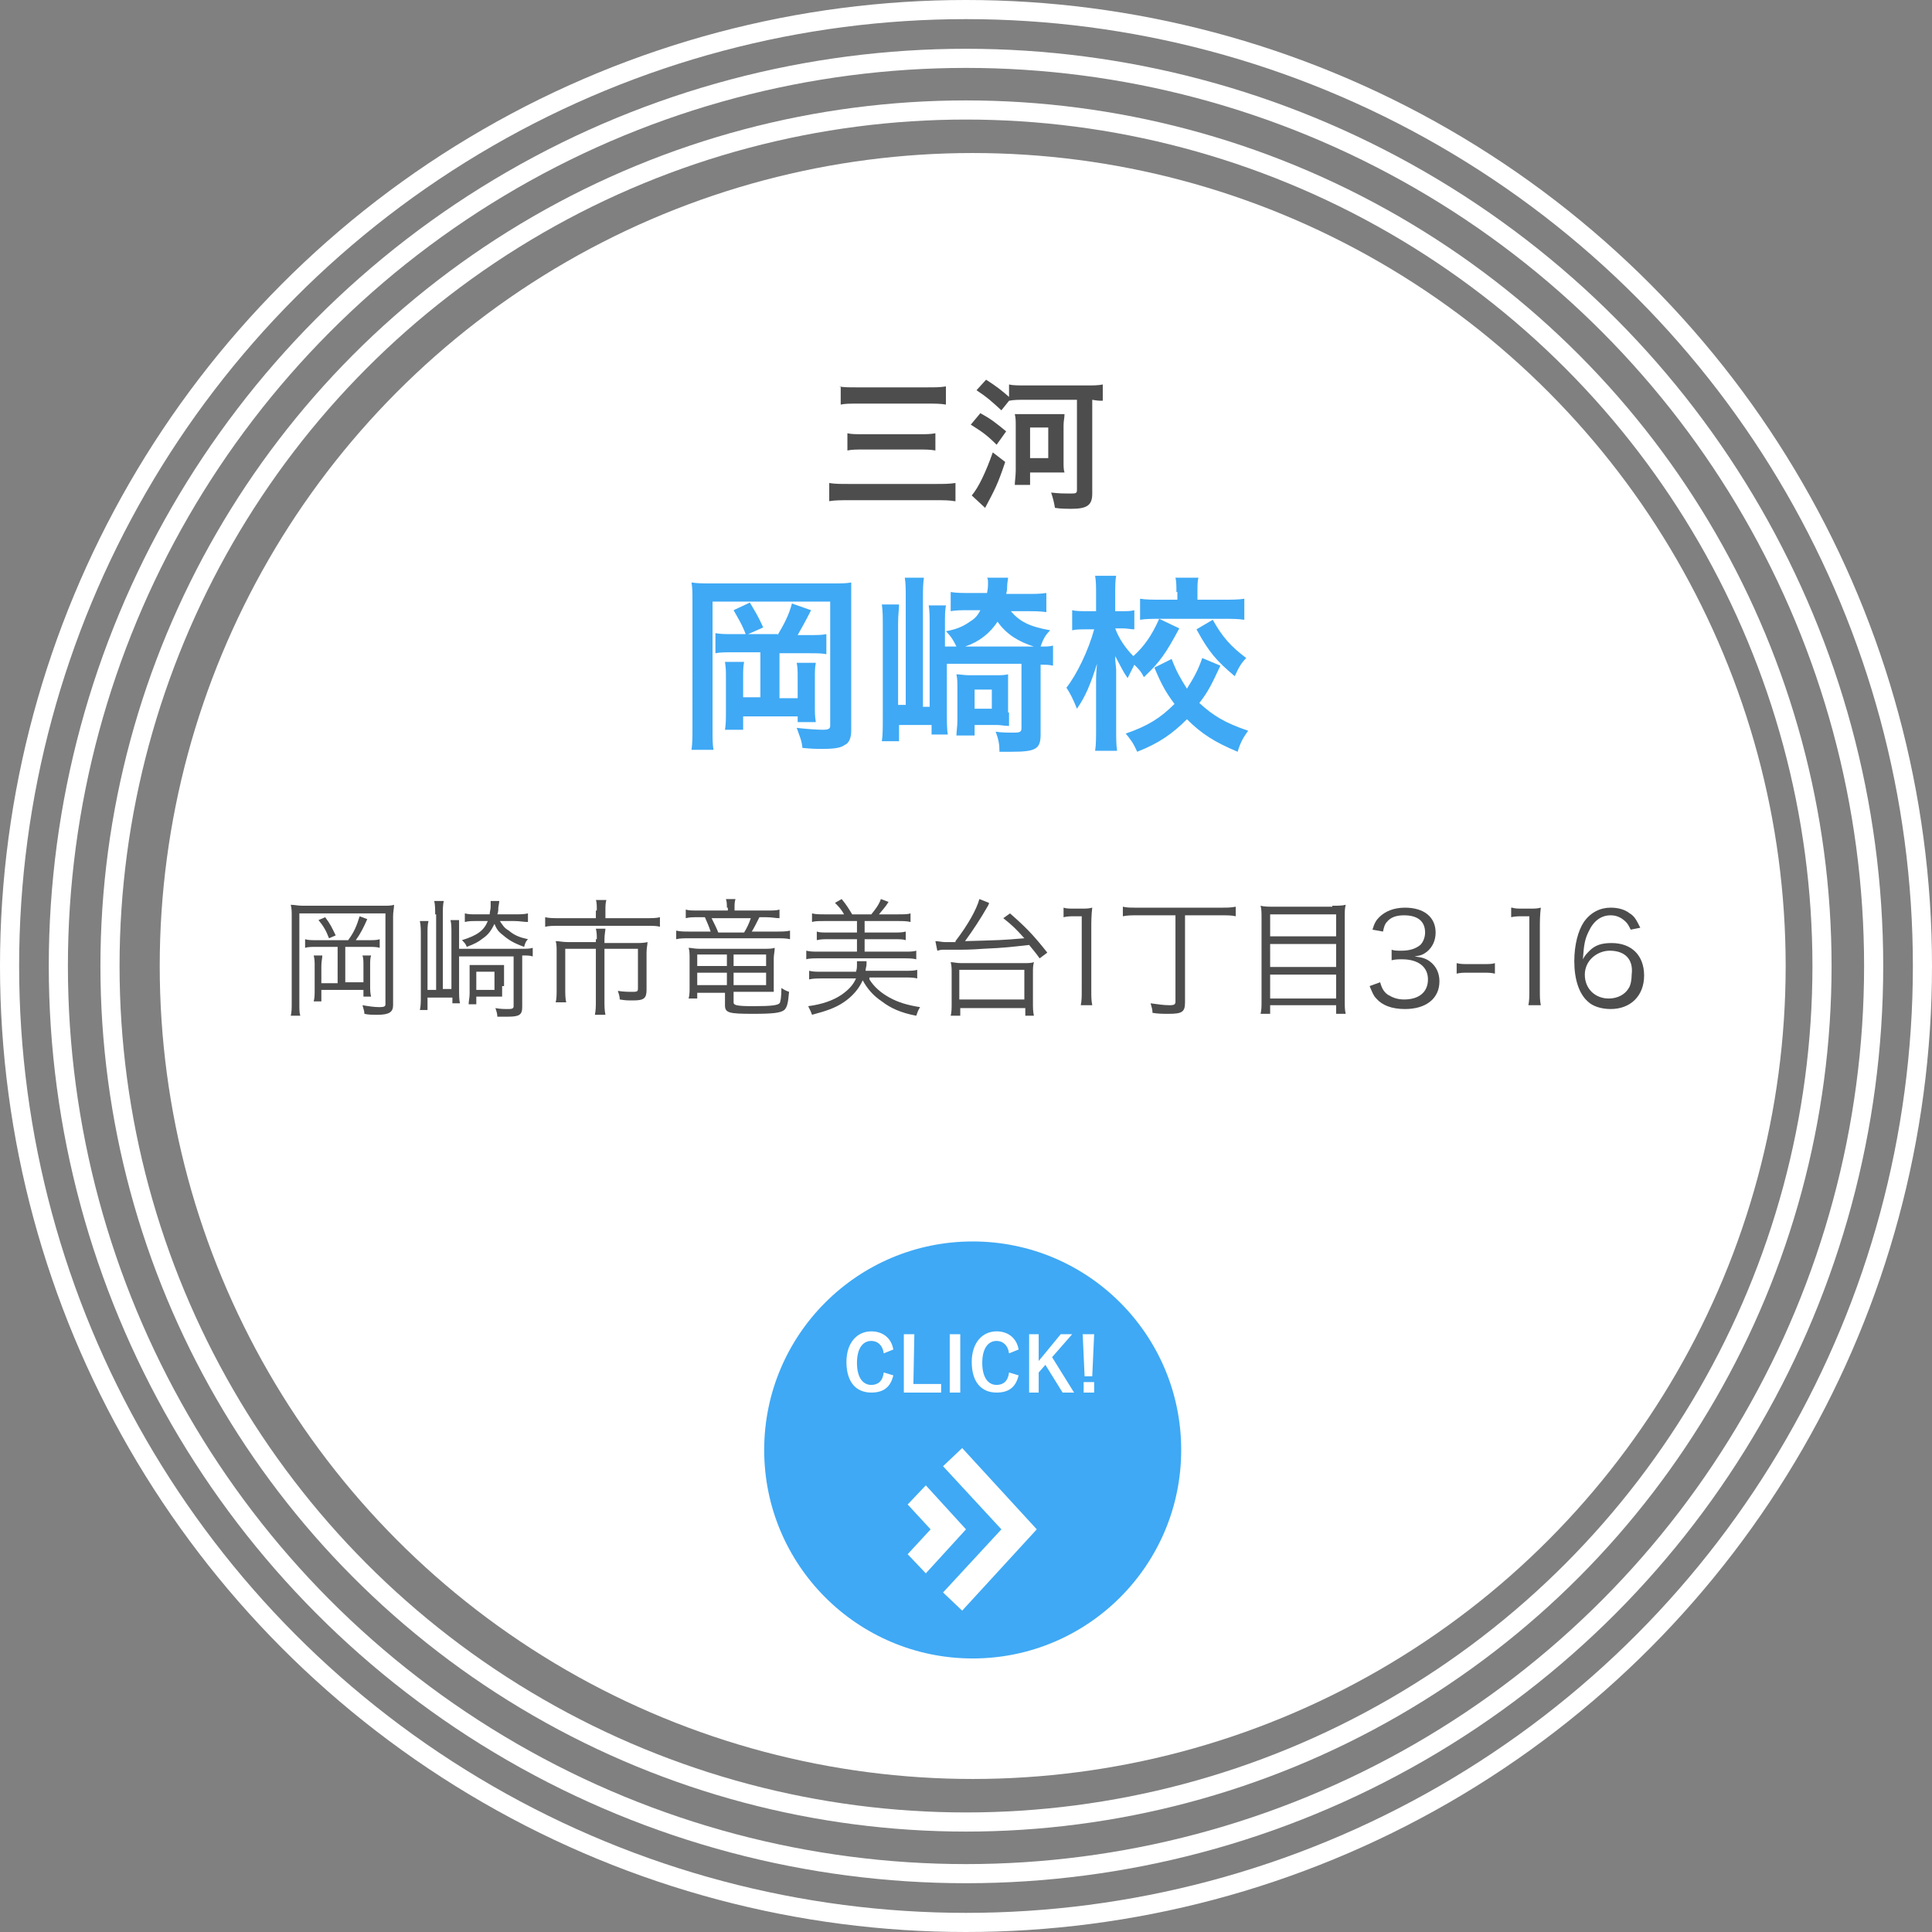<?xml version="1.0" encoding="utf-8"?>
<!-- Generator: Adobe Illustrator 27.9.5, SVG Export Plug-In . SVG Version: 9.03 Build 54986)  -->
<svg version="1.1" id="レイヤー_1" xmlns="http://www.w3.org/2000/svg" xmlns:xlink="http://www.w3.org/1999/xlink" x="0px"
	 y="0px" viewBox="0 0 202 202" style="enable-background:new 0 0 202 202;" xml:space="preserve">
<rect x="0" y="0" width="202" height="202" fill="#808080" stroke="none"/>
<style type="text/css">
	.st0{fill:none;stroke:#FFFFFF;stroke-width:2;stroke-miterlimit:10;}
	.st1{fill:#FFFFFF;}
	.st2{fill:#3FA9F5;}
	.st3{fill:#4D4D4D;}
</style>
<g>
	<circle class="st0" cx="101" cy="101" r="100"/>
	<circle class="st0" cx="101" cy="101" r="94.9"/>
	<circle class="st0" cx="101" cy="101" r="89.5"/>
</g>
<circle class="st1" cx="101.7" cy="101" r="85"/>
<g>
	<circle class="st2" cx="101.7" cy="151.6" r="21.8"/>
	<g>
		<g>
			<path class="st1" d="M92.4,141.5c-0.1-0.8-0.6-1.3-1.3-1.3c-0.9,0-1.5,0.8-1.5,2.3c0,1.5,0.6,2.3,1.5,2.3c0.7,0,1.2-0.4,1.3-1.3
				l1,0.3c-0.3,1.3-1.1,1.8-2.3,1.8c-1.6,0-2.6-1.1-2.6-3.2c0-2,1.1-3.2,2.6-3.2c1.2,0,2.1,0.7,2.3,1.9L92.4,141.5z"/>
			<path class="st1" d="M95.5,144.7h2.9v0.9h-3.9v-6.1h1.1L95.5,144.7L95.5,144.7z"/>
			<path class="st1" d="M100.4,145.6h-1.1v-6.1h1.1V145.6z"/>
			<path class="st1" d="M105.5,141.5c-0.1-0.8-0.6-1.3-1.3-1.3c-0.9,0-1.5,0.8-1.5,2.3c0,1.5,0.6,2.3,1.5,2.3c0.7,0,1.2-0.4,1.3-1.3
				l1,0.3c-0.3,1.3-1.1,1.8-2.3,1.8c-1.6,0-2.6-1.1-2.6-3.2c0-2,1.1-3.2,2.6-3.2c1.2,0,2.1,0.7,2.3,1.9L105.5,141.5z"/>
			<path class="st1" d="M110,141.9l2.3,3.7h-1.2l-1.8-2.9l-0.7,0.8v2.1h-1v-6.1h1v2.8l2.3-2.8h1.2L110,141.9z"/>
			<path class="st1" d="M114.2,143.9h-0.8l-0.2-4.4h1.2L114.2,143.9z M114.4,145.6h-1.1v-1.1h1.1V145.6z"/>
		</g>
	</g>
	<g>
		<path class="st1" d="M100.6,151.4l-2,1.9l6.1,6.6l-6.1,6.6l2,1.9l7.8-8.5L100.6,151.4z M96.8,155.3l-1.9,2l2.4,2.6l-2.4,2.6l1.9,2
			l4.2-4.6L96.8,155.3z"/>
	</g>
</g>
<g>
	<path class="st3" d="M99.8,52.4c-0.6-0.1-1-0.1-2-0.1h-9c-0.9,0-1.5,0-2.1,0.1v-1.9c0.6,0.1,1.1,0.1,2.1,0.1h9c0.9,0,1.4,0,2.1-0.1
		V52.4z M87.7,40.4c0.5,0.1,1,0.1,1.9,0.1h7.3c0.9,0,1.4,0,2-0.1v1.9c-0.6-0.1-1.1-0.1-1.9-0.1h-7.2c-1,0-1.4,0-1.9,0.1V40.4z
		 M88.6,45.3c0.4,0.1,0.9,0.1,1.7,0.1h5.8c0.7,0,1.2,0,1.7-0.1v1.8c-0.6-0.1-1-0.1-1.7-0.1h-5.8c-0.8,0-1.2,0-1.7,0.1V45.3z"/>
	<path class="st3" d="M102.5,43.2c1.1,0.6,1.6,1,2.7,1.9l-1,1.4c-1.1-1.1-1.6-1.4-2.7-2.1L102.5,43.2z M105.1,48.3
		c-0.8,2.4-1.1,2.9-2.1,4.8l-1.4-1.3c0.7-0.8,1.5-2.5,2.2-4.5L105.1,48.3z M104.7,42.9c-1.1-1-1.4-1.3-2.6-2.1l1-1.1
		c1.1,0.7,1.6,1.1,2.4,1.8v-1.3c0.4,0.1,1,0.1,1.8,0.1h6.2c0.8,0,1.3,0,1.8-0.1v1.7c-0.4,0-0.5,0-1.1-0.1v9.8c0,1.2-0.5,1.6-2.2,1.6
		c-0.3,0-1.1,0-1.7-0.1c-0.1-0.6-0.2-1-0.4-1.6c0.9,0.1,1.4,0.1,1.9,0.1c0.7,0,0.8,0,0.8-0.4v-9.4h-5.4c-0.7,0-1.2,0-1.7,0.1
		L104.7,42.9z M110.1,43.3c0.5,0,0.8,0,1.2,0c0,0.4-0.1,0.7-0.1,1.2v3.7c0,0.6,0,0.9,0.1,1.2c-0.4,0-0.6,0-1.2,0h-2.4v1.3h-1.6
		c0-0.3,0.1-1,0.1-1.5v-4.7c0-0.5,0-0.8-0.1-1.2c0.4,0,0.6,0,1.2,0H110.1z M107.7,47.9h1.9v-3.2h-1.9V47.9z"/>
	<path class="st2" d="M86.9,61c1.1,0,1.6,0,2.1-0.1C89,61.5,89,62.1,89,63v13.4c0,0.7-0.2,1.3-0.7,1.5c-0.4,0.3-1.1,0.4-2.3,0.4
		c-0.7,0-1,0-2.1-0.1c-0.1-0.9-0.3-1.2-0.6-2.1c0.8,0.1,2.1,0.2,2.7,0.2c0.6,0,0.8-0.1,0.8-0.4v-13H74.5v13.3c0,1.1,0,1.6,0.1,2.2
		h-2.3c0.1-0.7,0.1-1.3,0.1-2.3V62.8c0-0.8,0-1.3-0.1-1.9c0.6,0.1,1.2,0.1,2.3,0.1H86.9z M81.3,66.4c0.6-1,1.2-2.1,1.5-3.3l2,0.7
		c-0.6,1.2-0.9,1.7-1.4,2.6h1.2c0.9,0,1.3,0,1.8-0.1v2.1c-0.5-0.1-1-0.1-1.8-0.1h-3.1v4.7h1.9v-2.2c0-0.6,0-1-0.1-1.5h2
		c-0.1,0.5-0.1,0.9-0.1,1.7v2.6c0,0.9,0,1.3,0.1,1.9h-1.9l0-0.6h-5.7v1.4h-1.9c0.1-0.6,0.1-1.1,0.1-2.1v-3.3c0-0.8,0-1-0.1-1.7h2
		c-0.1,0.5-0.1,0.9-0.1,1.5v2.2h1.8v-4.7h-2.9c-0.8,0-1.3,0-1.8,0.1v-2.1c0.6,0.1,1,0.1,1.8,0.1H81.3z M78.4,63
		c0.7,1.2,0.8,1.3,1.4,2.6L78,66.4c-0.4-1.1-0.8-1.7-1.3-2.6L78.4,63z"/>
	<path class="st2" d="M105.6,63.8c1,1.2,2,1.7,4.2,2.1c-0.4,0.4-0.7,0.8-1,1.7c0.7,0,0.9,0,1.3-0.1v2.1c-0.4-0.1-0.8-0.1-1.3-0.1
		v7.3c0,1.5-0.5,1.8-3,1.8c-0.2,0-0.3,0-1.3,0c0-0.8-0.1-1.3-0.4-2.1c0.6,0.1,1.3,0.1,1.9,0.1c0.7,0,0.8-0.1,0.8-0.5v-6.7H99v5.1
		c0,0.8,0,1.8,0.1,2.3h-1.7v-1H94v1.7h-1.8c0.1-0.6,0.1-1.4,0.1-2.4v-9.8c0-0.8,0-1.4-0.1-2.1h1.8c0,0.5-0.1,1-0.1,2v8.5h0.8V62.7
		c0-1.1,0-1.7-0.1-2.3h2c-0.1,0.7-0.1,1.2-0.1,2.3v11.2h0.7v-8.5c0-1,0-1.5-0.1-2.1h1.8c-0.1,0.6-0.1,1-0.1,2.1v2.2h1.2
		c-0.3-0.6-0.5-1-1.1-1.6c1.1-0.2,1.8-0.5,2.5-1c0.5-0.3,0.8-0.6,1.1-1.2h-1.3c-0.7,0-1.2,0-1.8,0.1v-2c0.6,0.1,1.2,0.1,2,0.1h1.8
		c0.1-0.5,0.1-0.7,0.1-1.1c0-0.2,0-0.4-0.1-0.5l2.2,0c0,0.2-0.1,0.5-0.1,1c0,0.2,0,0.3-0.1,0.7h2.1c0.8,0,1.5,0,2.1-0.1v2
		c-0.7-0.1-1.4-0.1-2-0.1H105.6z M105.5,74.5c0,0.7,0,1.1,0,1.4c-0.5,0-0.8-0.1-1.3-0.1h-2.3v1.1H100c0-0.4,0.1-1,0.1-1.5V72
		c0-0.7,0-1-0.1-1.5c0.4,0,0.7,0.1,1.4,0.1h2.5c0.8,0,1.1,0,1.5-0.1c0,0.4,0,0.8,0,1.5V74.5z M108.1,67.6c-1.6-0.5-2.9-1.3-3.8-2.6
		c-0.8,1.2-1.9,2.1-3.4,2.6H108.1z M101.9,74.1h1.8v-2h-1.8V74.1z"/>
	<path class="st2" d="M123.3,65.7c-1.4,2.6-2,3.5-3.7,5.1c-0.3-0.6-0.5-0.8-1-1.3c-0.2,0.4-0.4,0.8-0.7,1.4
		c-0.5-0.7-0.7-1.2-1.3-2.3c0,0.4,0,0.4,0.1,1.4c0,0.1,0,1.1,0,1.3v4.8c0,1.1,0,1.8,0.1,2.4h-2.3c0.1-0.6,0.1-1.4,0.1-2.4v-4.1l0-1
		c0,0,0-0.6,0.1-1.6c-0.7,2.2-1.2,3.4-2.1,4.7c-0.4-1-0.7-1.6-1.1-2.2c1.1-1.4,2.3-3.9,2.9-6.1h-0.8c-0.6,0-1.1,0-1.5,0.1v-2.1
		c0.4,0.1,0.9,0.1,1.5,0.1h1v-1.6c0-1.1,0-1.5-0.1-2.1h2.2c-0.1,0.5-0.1,1.1-0.1,2.1v1.6h0.8c0.5,0,0.8,0,1.2-0.1v2
		c-0.4,0-0.7-0.1-1.2-0.1h-0.8c0.4,1.1,1.1,2.1,1.9,2.9c1.1-1,1.9-2.1,2.7-3.9L123.3,65.7z M127.6,69.6c-0.9,1.9-1.2,2.6-2.2,3.9
		c1.4,1.3,2.7,2.1,5.1,2.9c-0.5,0.7-0.8,1.2-1.1,2.2c-2.4-1-3.8-1.9-5.3-3.4c-1.5,1.5-2.9,2.5-5.2,3.4c-0.4-0.9-0.7-1.3-1.2-1.9
		c2.3-0.8,3.6-1.6,5.1-3.1c-0.9-1.2-1.4-2.1-2.1-3.8l1.8-0.9c0.5,1.3,0.9,2,1.6,3.1c0.7-1.1,1.2-2,1.6-3.2L127.6,69.6z M123,61.9
		c0-0.6,0-1.1-0.1-1.5h2.4c-0.1,0.4-0.1,0.8-0.1,1.4v0.9h2.7c0.9,0,1.6,0,2.2-0.1v2.2c-0.7-0.1-1.3-0.1-2.2-0.1h-6.5
		c-0.9,0-1.6,0-2.2,0.1v-2.2c0.6,0.1,1.3,0.1,2.2,0.1h1.7V61.9z M126.8,64.8c1,1.8,1.9,2.8,3.5,4c-0.5,0.5-0.8,1-1.2,1.9
		c-1.9-1.6-2.7-2.5-4-4.9L126.8,64.8z"/>
	<path class="st3" d="M30.5,95.8c0-0.5,0-0.8-0.1-1.2c0.4,0,0.7,0.1,1.3,0.1H40c0.6,0,0.9,0,1.2-0.1c0,0.4-0.1,0.7-0.1,1.2v9.3
		c0,0.7-0.4,1-1.6,1c-0.6,0-1,0-1.4-0.1c0-0.3-0.1-0.5-0.2-0.9c0.6,0.1,1.2,0.2,1.8,0.2c0.5,0,0.6-0.1,0.6-0.3v-9.5h-9v9.4
		c0,0.7,0,1,0.1,1.3h-1c0.1-0.4,0.1-0.8,0.1-1.3V95.8z M36.4,98.3c0.6-0.8,0.9-1.5,1.2-2.5l0.8,0.3c-0.4,0.9-0.7,1.5-1.2,2.2h1.3
		c0.6,0,0.9,0,1.2-0.1v0.9c-0.3-0.1-0.7-0.1-1.2-0.1h-2.4v3.7h1.9V101c0-0.5,0-0.8-0.1-1.1h0.9c-0.1,0.3-0.1,0.6-0.1,1.1v2
		c0,0.5,0,0.8,0.1,1.2h-0.8v-0.7h-4.4v1.2h-0.8c0.1-0.4,0.1-0.7,0.1-1.3V101c0-0.4,0-0.7-0.1-1.1h0.9c0,0.3-0.1,0.6-0.1,1.1v1.8h1.7
		V99h-2.2c-0.5,0-0.9,0-1.2,0.1v-0.9c0.3,0.1,0.7,0.1,1.2,0.1H36.4z M34,95.9c0.6,0.8,0.7,1.1,1.1,1.9l-0.7,0.3
		c-0.3-0.8-0.6-1.3-1.1-1.9L34,95.9z"/>
	<path class="st3" d="M45.5,95.6c0-0.5,0-1-0.1-1.4h1c-0.1,0.4-0.1,0.9-0.1,1.4v7.8h0.9v-5.9c0-0.5,0-0.9-0.1-1.3H48
		C48,96.6,48,97,48,97.6v1.6h6.4c0.7,0,1,0,1.3-0.1v0.9c-0.3-0.1-0.6-0.1-1.1-0.1v5.4c0,0.8-0.3,1-1.5,1c-0.2,0-0.7,0-1.1,0
		c0-0.3-0.1-0.6-0.2-0.9c0.5,0.1,1,0.1,1.4,0.1c0.4,0,0.5-0.1,0.5-0.3v-5.2H48v3.4c0,0.6,0,1.2,0.1,1.5h-0.8v-0.6h-2.6v1.3h-0.8
		c0.1-0.4,0.1-0.9,0.1-1.4v-6.5c0-0.5,0-0.9-0.1-1.4h0.9c-0.1,0.4-0.1,0.8-0.1,1.3v5.9h0.9V95.6z M52.2,96.2c0.4,0.6,0.5,0.8,1,1.1
		c0.6,0.5,1.1,0.7,2,0.9c-0.2,0.2-0.3,0.4-0.4,0.8c-1.1-0.4-1.6-0.7-2.3-1.3c-0.4-0.3-0.6-0.6-0.8-1.1c-0.3,0.6-0.6,1.1-1.2,1.5
		c-0.5,0.4-0.9,0.6-1.7,0.9c-0.1-0.3-0.2-0.4-0.5-0.7c1.6-0.5,2.3-1,2.7-2h-1.2c-0.5,0-0.8,0-1.2,0.1v-0.9c0.4,0.1,0.7,0.1,1.2,0.1
		h1.4c0-0.3,0.1-0.5,0.1-0.8c0-0.3,0-0.4,0-0.6h0.9c0,0.1,0,0.1-0.1,0.7c0,0.3,0,0.4-0.1,0.7h1.8c0.5,0,1,0,1.4-0.1v0.9
		c-0.4,0-0.9-0.1-1.4-0.1H52.2z M52.5,103.1c0,0.5,0,0.8,0,1.1c-0.3,0-0.6,0-1,0h-1.7v0.8H49c0-0.3,0.1-0.7,0.1-1.1v-1.9
		c0-0.5,0-0.7,0-1.1c0.3,0,0.6,0,1.1,0h1.4c0.5,0,0.8,0,1.1,0c0,0.3,0,0.6,0,1.1V103.1z M49.8,103.5h1.9v-1.9h-1.9V103.5z"/>
	<path class="st3" d="M62.4,95.2c0-0.4,0-0.9-0.1-1.1h1.1c-0.1,0.3-0.1,0.7-0.1,1.1V96h4.2c0.7,0,1.1,0,1.5-0.1v1
		c-0.3-0.1-0.7-0.1-1.5-0.1h-9c-0.7,0-1.1,0-1.5,0.1v-1c0.4,0.1,0.9,0.1,1.5,0.1h3.8V95.2z M62.4,98.2c0-0.4,0-0.7-0.1-1.1h1
		c0,0.2-0.1,0.6-0.1,1.1v0.4h3.2c0.5,0,0.9,0,1.3-0.1c0,0.3-0.1,0.6-0.1,1.1v3.9c0,0.9-0.3,1.1-1.4,1.1c-0.6,0-0.8,0-1.4-0.1
		c0-0.3-0.1-0.6-0.2-0.9c0.6,0.1,1.1,0.1,1.6,0.1s0.5-0.1,0.5-0.4v-4.1h-3.5v5.4c0,0.6,0,1,0.1,1.5h-1.1c0.1-0.5,0.1-0.9,0.1-1.5
		v-5.4h-3.2v4.1c0,0.6,0,1.1,0.1,1.5h-1.1c0.1-0.4,0.1-0.8,0.1-1.5v-3.8c0-0.4,0-0.8-0.1-1.1c0.4,0,0.7,0.1,1.3,0.1h2.9V98.2z"/>
	<path class="st3" d="M76,94.9c0-0.3,0-0.6-0.1-0.9h1c-0.1,0.3-0.1,0.6-0.1,0.9v0.3h3.3c0.7,0,1.1,0,1.4-0.1V96
		c-0.4,0-0.8-0.1-1.4-0.1h-0.7c-0.3,0.6-0.6,1.2-0.8,1.5H81c0.8,0,1.2,0,1.6-0.1v0.9c-0.4-0.1-0.8-0.1-1.6-0.1h-8.7
		c-0.8,0-1.2,0-1.6,0.1v-0.9c0.4,0.1,0.8,0.1,1.6,0.1h2c-0.2-0.6-0.3-0.8-0.6-1.5h-0.7c-0.6,0-0.9,0-1.3,0.1v-0.9
		c0.3,0.1,0.7,0.1,1.4,0.1h3V94.9z M72.9,103.7v0.7H72c0.1-0.4,0.1-0.7,0.1-1.1v-3.1c0-0.4,0-0.8-0.1-1.1c0.3,0,0.6,0.1,1.1,0.1h6.7
		c0.6,0,0.9,0,1.2-0.1c0,0.4-0.1,0.7-0.1,1.1v2.5c0,0.5,0,0.7,0,1c-0.4,0-0.5,0-1,0h-3.2v1.1c0,0.3,0.3,0.4,2.1,0.4
		c1.9,0,2.5-0.1,2.7-0.3c0.1-0.1,0.2-0.6,0.2-1.6c0.3,0.2,0.5,0.3,0.8,0.4c-0.1,1.2-0.2,1.6-0.5,1.9c-0.4,0.3-1.1,0.4-3.3,0.4
		c-2.5,0-2.9-0.1-2.9-0.9v-1.3H72.9z M72.9,99.8v1.2h3.1v-1.2H72.9z M72.9,101.7v1.3h3.1v-1.3H72.9z M77.8,97.5
		c0.3-0.5,0.5-0.9,0.7-1.5h-4.1c0.3,0.6,0.5,1,0.7,1.5H77.8z M76.7,101h3.4v-1.2h-3.4V101z M76.7,103h3.4v-1.3h-3.4V103z"/>
	<path class="st3" d="M90.9,102.4c0.5,0.8,1.2,1.4,2.1,1.9c0.9,0.5,1.9,0.8,3.2,1c-0.2,0.3-0.3,0.6-0.4,0.9
		c-1.6-0.3-2.7-0.8-3.6-1.5c-0.9-0.6-1.5-1.3-2-2.2c-0.4,0.9-1.1,1.7-2,2.3c-0.9,0.6-1.8,0.9-3.3,1.3c-0.1-0.3-0.2-0.5-0.4-0.9
		c1.5-0.2,2.6-0.6,3.5-1.2c0.7-0.5,1.2-1,1.5-1.7H86c-0.5,0-1,0-1.4,0.1v-0.9c0.4,0.1,0.8,0.1,1.3,0.1h3.6c0.1-0.3,0.1-0.5,0.1-0.8
		c0-0.1,0-0.2,0-0.3l1,0c0,0.1,0,0.2,0,0.3c0,0.3-0.1,0.4-0.1,0.7h4.1c0.6,0,1,0,1.3-0.1v0.9c-0.4-0.1-0.8-0.1-1.4-0.1H90.9z
		 M88.3,95.7c-0.3-0.6-0.6-0.9-1-1.3L88,94c0.5,0.6,0.8,1.1,1.1,1.6h2c0.4-0.5,0.8-1,1-1.6l0.8,0.3c-0.3,0.5-0.6,0.8-1,1.3h2
		c0.6,0,1,0,1.3-0.1v0.9c-0.4-0.1-0.8-0.1-1.3-0.1h-3.5v1.2h3.1c0.5,0,0.8,0,1.2-0.1v0.9c-0.3-0.1-0.6-0.1-1.2-0.1h-3.1v1.3h4.1
		c0.6,0,1,0,1.3-0.1v0.9c-0.4-0.1-0.8-0.1-1.3-0.1h-8.9c-0.5,0-1,0-1.3,0.1v-0.9c0.4,0.1,0.8,0.1,1.3,0.1h4v-1.3h-3
		c-0.5,0-0.8,0-1.2,0.1v-0.9c0.3,0.1,0.6,0.1,1.2,0.1h3v-1.2h-3.4c-0.6,0-1,0-1.3,0.1v-0.9c0.4,0.1,0.8,0.1,1.3,0.1H88.3z"/>
	<path class="st3" d="M99.9,98.4c1.3-1.7,2.2-3.3,2.5-4.4l1,0.4c0,0.1,0,0.1-0.1,0.3c-0.8,1.4-1.6,2.6-2.4,3.7
		c3.6-0.1,3.9-0.1,6.2-0.3c-0.9-1-1.2-1.3-2.2-2.1l0.7-0.5c1.6,1.4,2.4,2.2,3.9,4.1l-0.8,0.6c-0.5-0.7-0.7-0.9-1.1-1.4
		c-1.8,0.2-2.5,0.3-4.8,0.4c-1.3,0.1-2,0.1-3.1,0.1c-0.3,0-0.7,0-1.1,0c-0.2,0-0.2,0-0.6,0.1l-0.2-1c0.3,0,0.7,0.1,1,0.1l0.3,0H99.9
		z M99.4,106.2c0.1-0.4,0.1-0.8,0.1-1.3v-3.2c0-0.4,0-0.7-0.1-1.1c0.3,0,0.6,0.1,1.1,0.1h6.5c0.5,0,0.8,0,1.1-0.1
		c-0.1,0.4-0.1,0.6-0.1,1.1v3.2c0,0.5,0,0.8,0.1,1.3h-0.9v-0.8h-6.8v0.8H99.4z M100.3,104.5h6.8v-3.1h-6.8V104.5z"/>
	<path class="st3" d="M111.2,94.9c0.3,0.1,0.6,0.1,1.1,0.1h0.8c0.5,0,0.7,0,1.1-0.1c-0.1,0.8-0.1,1.5-0.1,2.2v6.5c0,0.6,0,1,0.1,1.5
		H113c0.1-0.5,0.1-0.9,0.1-1.5v-7.8h-0.7c-0.4,0-0.8,0-1.2,0.1V94.9z"/>
	<path class="st3" d="M118.9,95.7c-0.6,0-1,0-1.5,0.1v-1c0.4,0.1,0.8,0.1,1.4,0.1h8.9c0.6,0,1,0,1.5-0.1v1c-0.4-0.1-0.9-0.1-1.5-0.1
		h-3.8v9.1c0,1-0.3,1.2-1.7,1.2c-0.6,0-1.1,0-1.7-0.1c0-0.4-0.1-0.6-0.2-1c0.8,0.1,1.3,0.2,2,0.2c0.5,0,0.6-0.1,0.6-0.4v-9H118.9z"
		/>
	<path class="st3" d="M139.3,94.7c0.6,0,1,0,1.4-0.1c-0.1,0.4-0.1,0.7-0.1,1.2v8.8c0,0.6,0,1,0.1,1.4h-1v-0.9h-6.9v0.9h-1
		c0.1-0.4,0.1-0.8,0.1-1.4V96c0-0.6,0-0.9-0.1-1.3c0.4,0.1,0.8,0.1,1.4,0.1H139.3z M139.7,97.9v-2.3h-6.9v2.3H139.7z M132.8,101.1
		h6.9v-2.4h-6.9V101.1z M132.8,104.4h6.9v-2.5h-6.9V104.4z"/>
	<path class="st3" d="M144.3,102.7c0.2,0.7,0.4,1,0.8,1.3c0.5,0.3,1,0.5,1.7,0.5c1.6,0,2.5-0.8,2.5-2.1c0-1.3-1-2.1-2.7-2.1
		c-0.4,0-0.7,0-1.1,0.1v-1.1c0.3,0.1,0.6,0.1,1,0.1c0.9,0,1.5-0.2,2-0.6c0.3-0.3,0.5-0.8,0.5-1.3c0-1.2-0.8-1.8-2.2-1.8
		c-0.8,0-1.4,0.2-1.8,0.7c-0.2,0.2-0.3,0.5-0.4,1l-1.1-0.2c0.2-0.7,0.4-1,0.7-1.3c0.6-0.6,1.5-1,2.7-1c2,0,3.2,1,3.2,2.6
		c0,0.8-0.3,1.5-0.9,2c-0.4,0.3-0.6,0.4-1.3,0.5c0.8,0.1,1.2,0.2,1.7,0.6c0.6,0.5,0.9,1.2,0.9,2c0,1.8-1.4,2.9-3.6,2.9
		c-1.4,0-2.4-0.4-3-1.1c-0.3-0.3-0.4-0.6-0.7-1.3L144.3,102.7z"/>
	<path class="st3" d="M152.3,100.7c0.4,0.1,0.7,0.1,1.2,0.1h1.6c0.6,0,0.9,0,1.2-0.1v1.1c-0.4-0.1-0.7-0.1-1.2-0.1h-1.6
		c-0.5,0-0.8,0-1.2,0.1V100.7z"/>
	<path class="st3" d="M158.1,94.9c0.3,0.1,0.6,0.1,1.1,0.1h0.8c0.5,0,0.7,0,1.1-0.1c-0.1,0.8-0.1,1.5-0.1,2.2v6.5c0,0.6,0,1,0.1,1.5
		h-1.3c0.1-0.5,0.1-0.9,0.1-1.5v-7.8h-0.7c-0.4,0-0.8,0-1.2,0.1V94.9z"/>
	<path class="st3" d="M170.5,97.2c-0.2-0.4-0.3-0.6-0.5-0.8c-0.4-0.4-0.9-0.7-1.6-0.7c-1,0-1.8,0.6-2.3,1.7
		c-0.4,0.8-0.5,1.4-0.6,2.9c0.2-0.4,0.4-0.6,0.7-0.9c0.6-0.6,1.3-0.8,2.3-0.8c2.1,0,3.4,1.3,3.4,3.4c0,2.1-1.4,3.5-3.5,3.5
		c-1,0-1.9-0.3-2.4-0.8c-0.9-0.8-1.4-2.3-1.4-4.2c0-1.7,0.4-3.2,1-4.1c0.7-1,1.7-1.5,2.8-1.5c0.8,0,1.5,0.2,2,0.6
		c0.5,0.3,0.7,0.7,1.1,1.5L170.5,97.2z M168.3,99.4c-0.7,0-1.4,0.3-1.9,0.8c-0.4,0.4-0.7,1-0.7,1.7c0,1.5,1.1,2.5,2.5,2.5
		c0.9,0,1.7-0.4,2.1-1.1c0.2-0.3,0.3-0.9,0.3-1.4C170.8,100.3,169.9,99.4,168.3,99.4z"/>
</g>
</svg>
